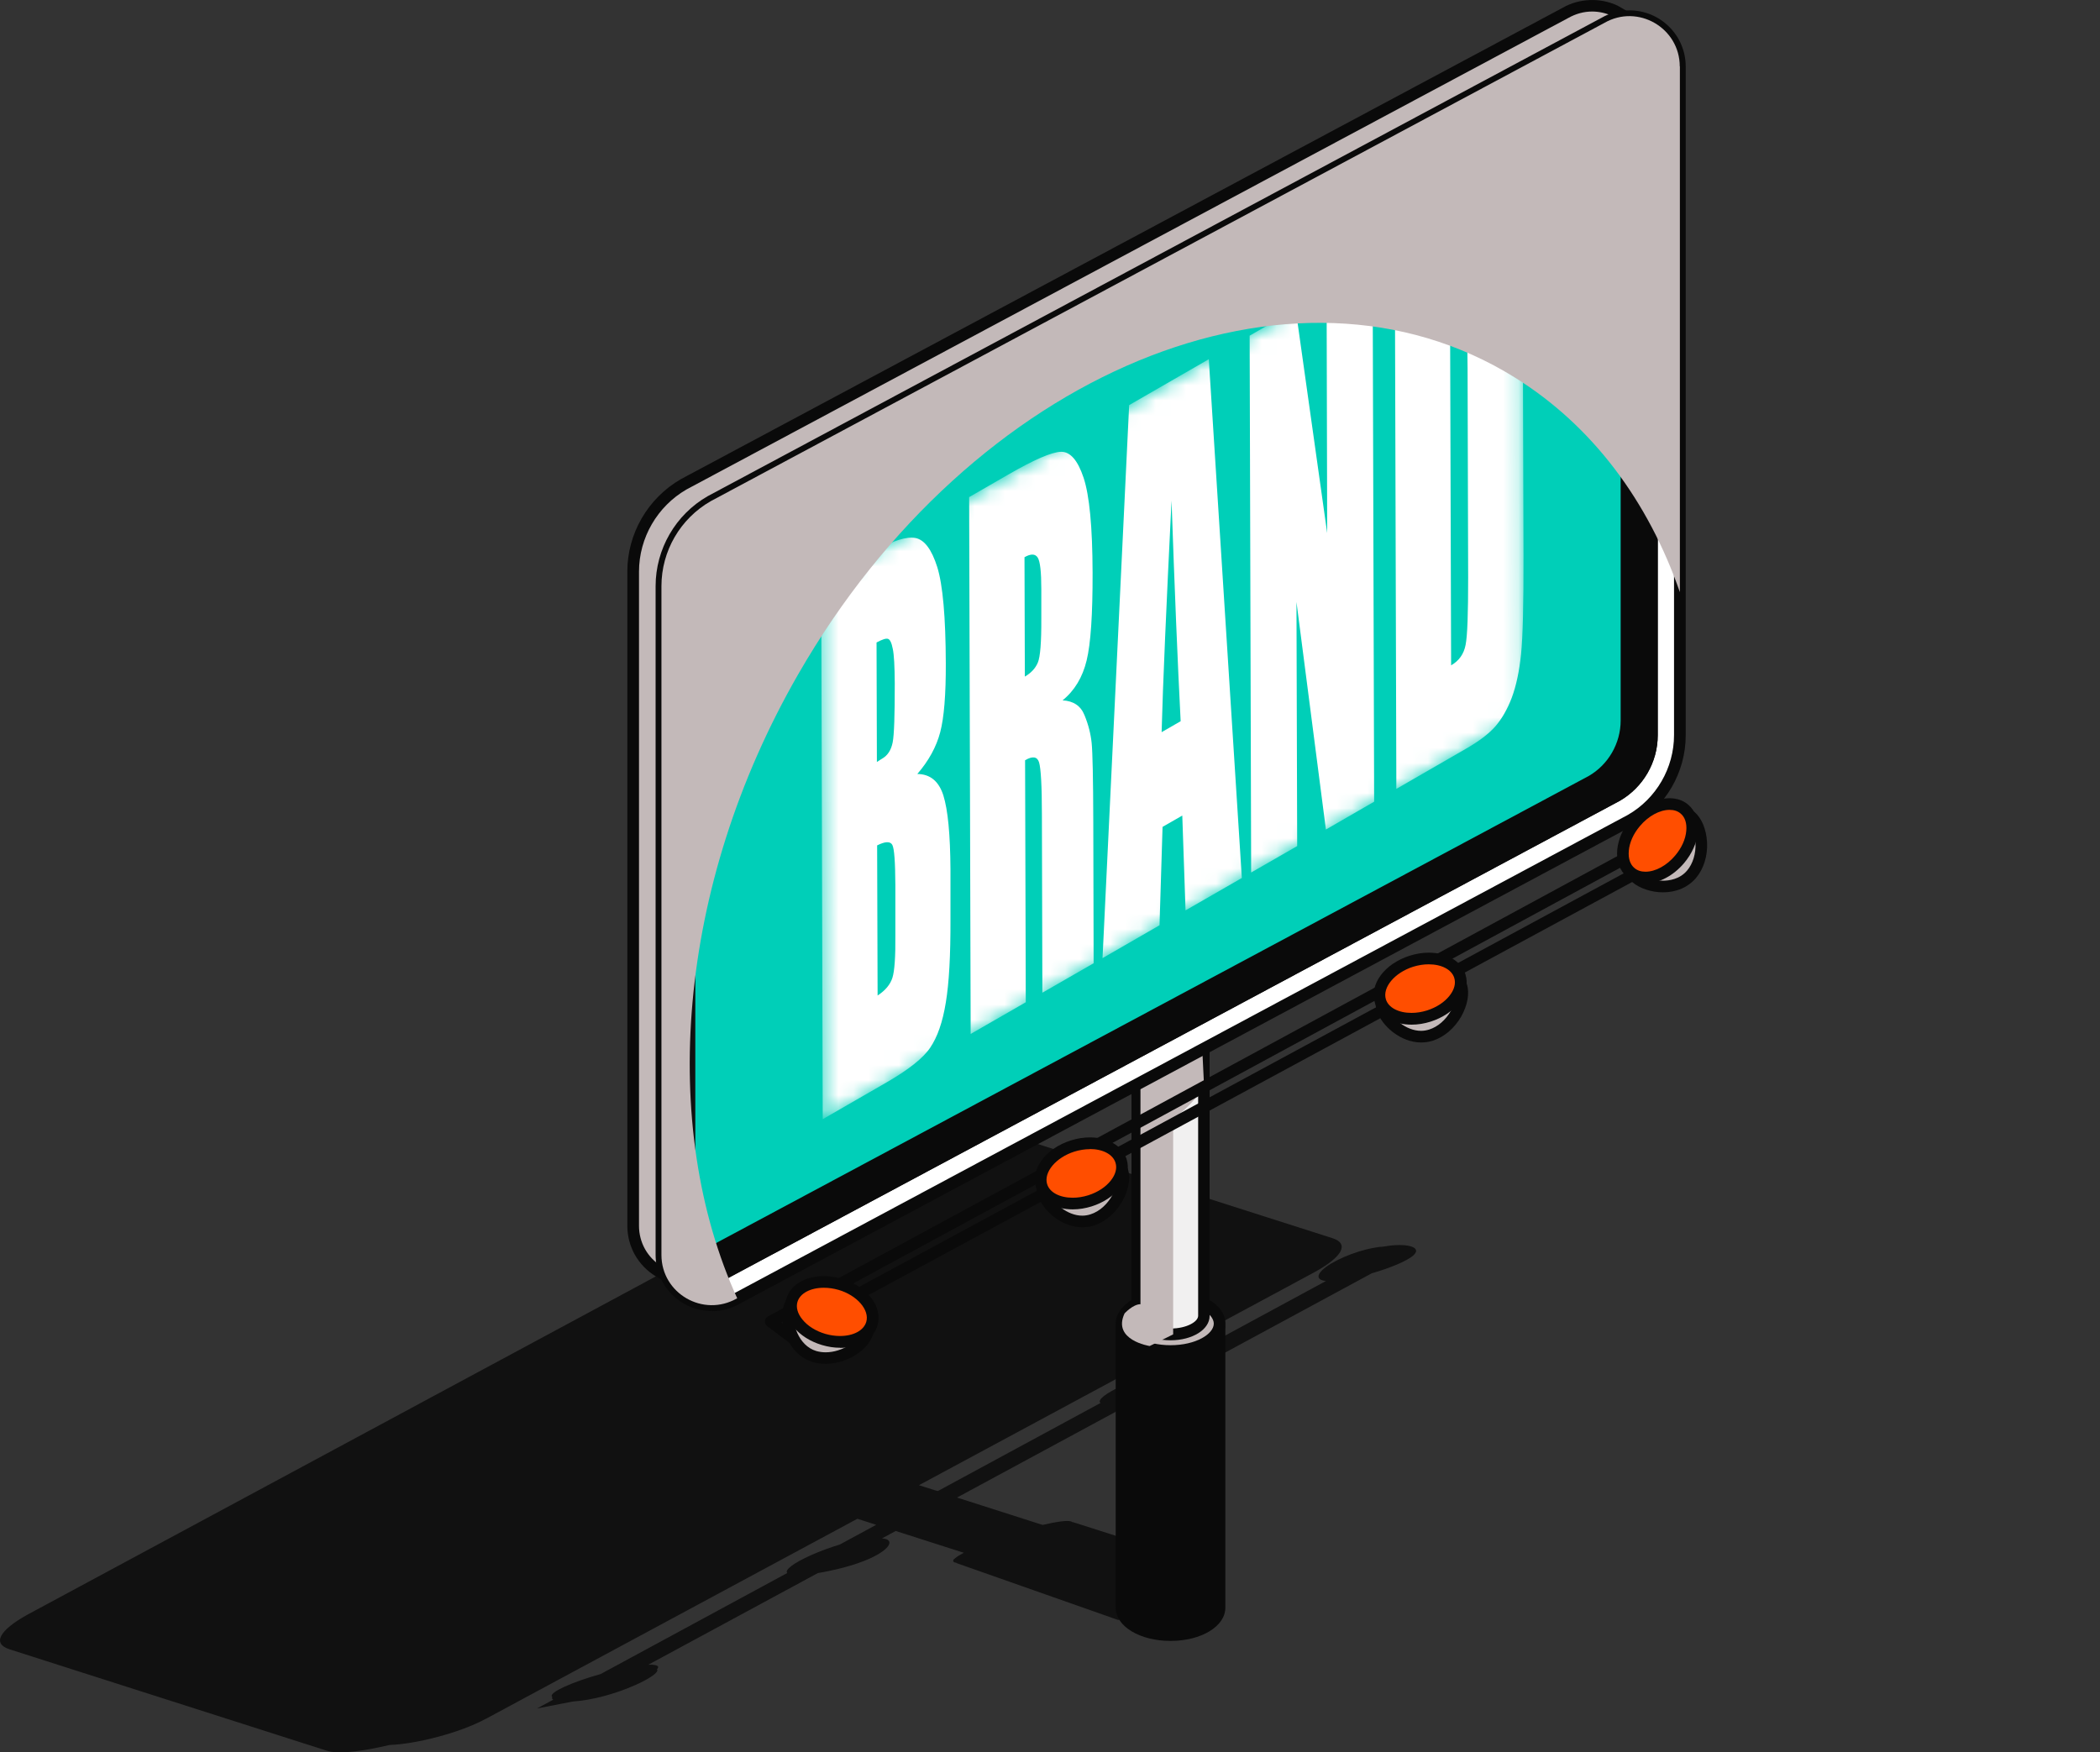 <svg width="139" height="116" viewBox="0 0 139 116" fill="none" xmlns="http://www.w3.org/2000/svg">
<rect x="0" y="0" width="139" height="116" fill="#333333" stroke="none"/>
<g clip-path="url(#clip0_1592_64286)">
<path d="M91.682 82.505C91.643 82.513 91.597 82.521 91.55 82.528C91.365 82.536 91.164 82.559 90.932 82.606C89.641 82.837 88.118 83.5 87.515 84.086C87.106 84.487 87.237 84.749 87.763 84.803L76.439 90.933C75.743 91.141 75.016 91.403 74.359 91.696C73.169 92.228 72.605 92.699 72.844 92.876L62.077 98.706L61.899 98.659L60.825 98.32L87.052 84.194C88.883 83.176 89.316 82.328 88.195 81.966L83.604 80.501L66.722 75.103C66.645 75.08 66.56 75.057 66.46 75.041C65.293 74.864 62.734 75.373 60.778 76.113L59.874 76.314C58.459 76.653 57.006 77.154 56.017 77.709L1.809 106.894C-0.077 107.943 -0.518 108.814 0.634 109.184L21.643 115.9C22.285 116.109 23.63 115.985 25.098 115.669L25.794 115.515C27.533 115.461 30.501 114.697 32.14 113.788H32.155L56.751 100.541L57.996 100.942L55.592 102.245C54.943 102.445 54.255 102.692 53.644 102.969C52.5 103.486 51.928 103.933 52.106 104.134L39.761 110.819C37.837 111.359 36.391 112.022 36.523 112.299C36.523 112.315 36.546 112.33 36.561 112.338C36.538 112.377 36.53 112.415 36.546 112.446C36.561 112.469 36.584 112.492 36.623 112.515L35.541 113.101L37.914 112.639C38.517 112.6 39.282 112.477 40.125 112.238C42.065 111.698 43.642 110.819 43.503 110.534C43.503 110.526 43.487 110.518 43.479 110.511C43.549 110.441 43.58 110.372 43.557 110.326C43.51 110.233 43.278 110.194 42.915 110.202L54.139 104.134C55.19 103.964 56.55 103.633 57.547 103.185C59.032 102.515 59.209 101.882 58.374 101.844L59.287 101.35L63.793 102.792C63.538 102.931 63.345 103.047 63.229 103.147C63.151 103.209 63.105 103.247 63.105 103.247C63.105 103.262 63.105 103.27 63.105 103.286C63.074 103.355 63.105 103.401 63.19 103.432C63.221 103.44 63.267 103.448 63.314 103.455L63.298 103.471L73.965 107.226C74.452 107.38 74.924 106.023 77.049 105.275C79.175 104.527 80.512 103.795 80.025 103.64L71.02 100.764C71.02 100.764 71.005 100.764 70.974 100.764C70.958 100.749 70.935 100.733 70.897 100.718C70.641 100.633 69.938 100.733 69.01 100.949L63.345 99.137L74.955 92.861C75.983 92.691 77.281 92.36 78.24 91.928C79.677 91.28 79.894 90.663 79.144 90.594L90.793 84.294C91.937 83.963 93.158 83.484 93.575 83.084C94.178 82.498 92.942 82.282 91.658 82.513L91.682 82.505Z" fill="#111111"/>
<path d="M80.727 106.43C80.727 107.432 79.274 108.242 77.481 108.242C75.688 108.242 74.234 107.432 74.234 106.43V87.847C74.234 87.847 75.865 86.443 77.481 86.443C79.096 86.443 80.727 87.87 80.727 87.87V106.43Z" fill="#0A0A0A"/>
<path d="M77.481 108.628C75.448 108.628 73.848 107.664 73.848 106.43V87.847C73.848 87.732 73.894 87.632 73.979 87.555C74.049 87.493 75.741 86.059 77.473 86.059C79.204 86.059 80.905 87.516 80.974 87.578C81.059 87.647 81.106 87.755 81.106 87.871V106.43C81.106 107.664 79.513 108.628 77.473 108.628H77.481ZM74.628 88.032V106.43C74.628 107.109 75.803 107.857 77.488 107.857C79.173 107.857 80.348 107.109 80.348 106.43V88.048C79.946 87.732 78.694 86.83 77.488 86.83C76.282 86.83 75.038 87.716 74.628 88.032Z" fill="#0A0A0A"/>
<path d="M80.727 87.624C80.727 88.627 79.274 89.436 77.481 89.436C75.688 89.436 74.234 88.627 74.234 87.624C74.234 86.622 75.688 85.812 77.481 85.812C79.274 85.812 80.727 86.622 80.727 87.624Z" fill="#C3B9B9"/>
<path d="M77.481 89.823C75.448 89.823 73.848 88.859 73.848 87.625C73.848 86.392 75.44 85.428 77.481 85.428C79.521 85.428 81.114 86.392 81.114 87.625C81.114 88.859 79.521 89.823 77.481 89.823ZM77.481 86.199C75.796 86.199 74.621 86.947 74.621 87.625C74.621 88.304 75.796 89.052 77.481 89.052C79.166 89.052 80.341 88.304 80.341 87.625C80.341 86.947 79.166 86.199 77.481 86.199Z" fill="#0A0A0A"/>
<path d="M79.685 87.114C79.685 87.793 78.704 88.34 77.482 88.34C76.261 88.34 75.279 87.793 75.279 87.114V66.843C75.279 66.843 76.385 65.887 77.482 65.887C78.58 65.887 79.685 66.851 79.685 66.851V87.107V87.114Z" fill="#F1F0F0"/>
<path d="M77.482 88.727C76.029 88.727 74.893 88.017 74.893 87.115V66.844C74.893 66.728 74.939 66.628 75.024 66.551C75.07 66.504 76.253 65.502 77.474 65.502C78.696 65.502 79.878 66.52 79.932 66.566C80.017 66.635 80.064 66.743 80.064 66.859V87.115C80.064 88.017 78.927 88.727 77.474 88.727H77.482ZM75.673 67.021V87.107C75.673 87.508 76.446 87.948 77.49 87.948C78.533 87.948 79.306 87.501 79.306 87.107V67.036C79.005 66.805 78.232 66.273 77.49 66.273C76.809 66.273 76.044 66.743 75.673 67.021Z" fill="#0A0A0A"/>
<g style="mix-blend-mode:multiply">
<path d="M79.7 71.957C79.7 71.957 78.943 73.16 77.652 74.054V88.335L76.098 89.106C76.098 89.106 73.602 88.72 74.436 86.947C74.436 86.947 74.993 86.338 75.488 86.338V71.895L79.592 69.736L79.7 71.949V71.957Z" fill="#C3B9B9"/>
</g>
<path d="M103.616 0.856L45.257 32.061C43.185 33.257 41.91 35.462 41.91 37.844V81.148C41.91 82.466 42.606 83.546 43.587 84.155L46.1 85.605L105.587 53.011C107.659 51.816 108.934 49.611 108.934 47.228L109.321 2.128L106.917 0.733C105.92 0.255 104.706 0.231 103.616 0.864V0.856Z" fill="#C3B9B9"/>
<path d="M46.099 85.99C46.03 85.99 45.968 85.975 45.906 85.936L43.394 84.486C42.219 83.762 41.523 82.512 41.523 81.14V37.837C41.523 35.323 42.884 32.979 45.064 31.722L103.43 0.517C104.528 -0.116 105.927 -0.17 107.079 0.378L109.514 1.789C109.637 1.858 109.707 1.989 109.707 2.128L109.32 47.228C109.32 49.742 107.96 52.086 105.78 53.343L46.285 85.944C46.223 85.975 46.161 85.99 46.099 85.99ZM105.386 0.763C104.837 0.763 104.304 0.91 103.809 1.188L45.442 32.401C43.51 33.519 42.296 35.6 42.296 37.844V81.148C42.296 82.25 42.853 83.253 43.796 83.831L46.107 85.165L105.401 52.672C107.342 51.554 108.547 49.464 108.547 47.228L108.934 2.352L106.723 1.064C106.321 0.871 105.85 0.763 105.386 0.763Z" fill="#0A0A0A"/>
<path d="M106.191 1.517L47.035 33.178C45.026 34.334 43.781 36.478 43.781 38.799V83.074C43.781 85.634 46.556 87.23 48.782 85.95L107.937 54.282C109.947 53.125 111.192 50.982 111.192 48.661V4.394C111.192 1.834 108.417 0.237 106.191 1.517Z" fill="white"/>
<path d="M47.12 86.791C45.064 86.791 43.395 85.126 43.395 83.075V38.8C43.395 36.348 44.716 34.065 46.842 32.847L106.005 1.179C106.561 0.855 107.203 0.686 107.852 0.686C109.908 0.686 111.578 2.351 111.578 4.402V48.677C111.578 51.129 110.256 53.404 108.13 54.63L48.968 86.305C48.411 86.629 47.77 86.799 47.128 86.799L47.12 86.791ZM107.852 1.449C107.334 1.449 106.847 1.58 106.384 1.85L47.221 33.518C45.342 34.597 44.167 36.625 44.167 38.8V83.075C44.167 84.894 45.698 86.02 47.12 86.02C47.638 86.02 48.125 85.889 48.589 85.619L107.752 53.944C109.63 52.864 110.805 50.836 110.805 48.662V4.394C110.805 2.575 109.274 1.449 107.852 1.449Z" fill="#0A0A0A"/>
<path d="M47.121 84.555C46.41 84.555 45.637 83.992 45.637 83.075V38.8C45.637 37.15 46.526 35.608 47.963 34.782L107.064 3.145C107.35 2.983 107.598 2.914 107.845 2.914C108.556 2.914 109.329 3.477 109.329 4.395V48.669C109.329 50.319 108.44 51.862 107.003 52.687L47.901 84.324C47.615 84.486 47.368 84.555 47.121 84.555Z" fill="#00CFB8"/>
<path d="M47.121 84.941C46.224 84.941 45.25 84.232 45.25 83.075V38.8C45.25 37.012 46.216 35.346 47.77 34.452L106.886 2.807C107.211 2.622 107.52 2.529 107.853 2.529C108.749 2.529 109.723 3.239 109.723 4.395V48.67C109.723 50.459 108.757 52.125 107.203 53.019L48.087 84.664C47.762 84.849 47.453 84.941 47.121 84.941ZM107.853 3.3C107.659 3.3 107.474 3.354 107.257 3.478L48.149 35.123C46.842 35.87 46.023 37.289 46.023 38.8V83.075C46.023 83.754 46.595 84.17 47.121 84.17C47.314 84.17 47.499 84.116 47.708 83.993L106.825 52.348C108.131 51.6 108.95 50.181 108.95 48.67V4.395C108.95 3.717 108.378 3.3 107.853 3.3Z" fill="#111111"/>
<path d="M107.852 2.914C107.759 2.914 107.666 2.929 107.566 2.945C107.612 3.091 107.651 3.246 107.651 3.423V47.698C107.651 49.348 106.762 50.89 105.324 51.715L46.223 83.352C46.045 83.453 45.883 83.514 45.721 83.545C45.929 84.17 46.54 84.547 47.12 84.547C47.375 84.547 47.622 84.478 47.901 84.316L107.001 52.679C108.439 51.854 109.328 50.312 109.328 48.662V4.395C109.328 3.485 108.555 2.914 107.844 2.914H107.852Z" fill="#0A0A0A"/>
<path d="M47.12 84.941C46.331 84.941 45.605 84.417 45.357 83.677C45.319 83.577 45.334 83.461 45.388 83.361C45.442 83.268 45.535 83.199 45.643 83.176C45.767 83.153 45.898 83.099 46.03 83.021L105.146 51.377C106.453 50.629 107.272 49.21 107.272 47.699V3.424C107.272 3.316 107.249 3.2 107.21 3.069C107.172 2.969 107.187 2.853 107.241 2.753C107.295 2.66 107.388 2.591 107.496 2.568C107.628 2.537 107.744 2.529 107.859 2.529C108.756 2.529 109.73 3.239 109.73 4.395V48.67C109.73 50.459 108.764 52.125 107.21 53.019L48.094 84.664C47.769 84.849 47.46 84.941 47.127 84.941H47.12ZM46.277 83.762C46.501 84.032 46.834 84.17 47.12 84.17C47.313 84.17 47.498 84.116 47.707 83.993L106.824 52.348C108.13 51.6 108.949 50.181 108.949 48.67V4.395C108.949 3.802 108.509 3.401 108.037 3.316C108.037 3.354 108.037 3.385 108.037 3.424V47.699C108.037 49.488 107.071 51.153 105.517 52.047L46.401 83.692C46.355 83.715 46.316 83.739 46.27 83.762H46.277Z" fill="#0A0A0A"/>
<path d="M52.825 89.322L50.784 87.795C50.676 87.718 50.622 87.587 50.63 87.456C50.637 87.325 50.715 87.209 50.831 87.147L109.7 55.24C109.831 55.171 109.986 55.178 110.102 55.263L112.312 56.79L111.872 57.422L109.854 56.027L51.719 87.54L53.281 88.705L52.817 89.322H52.825Z" fill="#0A0A0A"/>
<path d="M110.64 56.102L52.041 87.801L52.41 88.479L111.009 56.779L110.64 56.102Z" fill="#0A0A0A"/>
<path d="M53.929 89.799C55.39 90.223 57.122 89.221 57.423 88.211C57.717 87.201 56.882 85.959 55.421 85.535C53.96 85.111 52.546 85.543 52.244 86.553C51.951 87.563 52.476 89.367 53.929 89.799Z" fill="#C3B9B9"/>
<path d="M54.656 90.285C54.37 90.285 54.084 90.247 53.821 90.17C52.113 89.669 51.525 87.625 51.873 86.446C52.136 85.559 53.094 84.988 54.316 84.988C54.718 84.988 55.12 85.05 55.529 85.166C57.153 85.644 58.165 87.055 57.794 88.319C57.477 89.383 56.047 90.285 54.656 90.285ZM54.308 85.759C53.435 85.759 52.77 86.114 52.608 86.669C52.352 87.54 52.839 89.083 54.03 89.437C54.223 89.491 54.432 89.522 54.648 89.522C55.761 89.522 56.851 88.766 57.044 88.111C57.269 87.363 56.619 86.299 55.305 85.914C54.973 85.813 54.64 85.767 54.308 85.767V85.759Z" fill="#0A0A0A"/>
<path d="M54.524 88.674C55.985 89.106 57.407 88.635 57.708 87.625C58.002 86.615 57.067 85.451 55.606 85.019C54.145 84.595 52.723 85.065 52.429 86.076C52.135 87.086 53.071 88.25 54.531 88.674H54.524Z" fill="#FF4E00"/>
<path d="M55.599 89.221C55.204 89.221 54.81 89.159 54.416 89.043C53.635 88.812 52.963 88.388 52.514 87.833C52.035 87.239 51.873 86.576 52.051 85.967C52.313 85.064 53.287 84.478 54.532 84.478C54.926 84.478 55.32 84.54 55.715 84.656C57.407 85.149 58.443 86.506 58.08 87.74C57.817 88.642 56.843 89.228 55.606 89.228L55.599 89.221ZM54.524 85.25C53.635 85.25 52.955 85.62 52.785 86.183C52.677 86.545 52.793 86.961 53.11 87.347C53.457 87.779 53.998 88.118 54.632 88.303C54.957 88.396 55.282 88.442 55.599 88.442C56.487 88.442 57.168 88.079 57.338 87.509C57.57 86.722 56.727 85.743 55.498 85.388C55.173 85.296 54.849 85.25 54.532 85.25H54.524Z" fill="#0A0A0A"/>
<path d="M72.282 80.761C73.735 80.306 74.608 78.501 74.291 77.499C73.974 76.497 72.583 75.934 71.13 76.396C69.677 76.851 68.749 78.008 69.066 79.01C69.383 80.013 70.828 81.223 72.282 80.761Z" fill="#C3B9B9"/>
<path d="M71.632 81.247C70.279 81.247 69.019 80.152 68.695 79.127C68.501 78.517 68.656 77.854 69.127 77.261C69.56 76.713 70.233 76.274 71.006 76.027C71.384 75.911 71.763 75.85 72.15 75.85C73.356 75.85 74.36 76.466 74.654 77.384C75.04 78.602 74.051 80.607 72.397 81.131C72.15 81.209 71.895 81.247 71.632 81.247ZM72.157 76.621C71.856 76.621 71.554 76.667 71.253 76.767C70.619 76.968 70.086 77.315 69.746 77.739C69.436 78.124 69.328 78.541 69.444 78.895C69.684 79.643 70.642 80.476 71.639 80.476C71.817 80.476 72.003 80.445 72.173 80.391C73.448 79.99 74.167 78.379 73.927 77.615C73.734 77.022 73.031 76.621 72.157 76.621Z" fill="#0A0A0A"/>
<path d="M72.15 79.497C73.603 79.042 74.515 77.854 74.198 76.852C73.881 75.85 72.443 75.41 70.998 75.865C69.545 76.32 68.633 77.507 68.95 78.51C69.266 79.512 70.704 79.952 72.15 79.497Z" fill="#FF4E00"/>
<path d="M71.005 80.06C69.807 80.06 68.849 79.497 68.578 78.626C68.192 77.4 69.204 76.027 70.882 75.495C71.299 75.364 71.724 75.295 72.142 75.295C73.34 75.295 74.29 75.858 74.569 76.729C74.762 77.338 74.615 78.001 74.144 78.611C73.711 79.173 73.038 79.613 72.265 79.86C71.848 79.991 71.423 80.06 71.005 80.06ZM72.142 76.074C71.802 76.074 71.461 76.128 71.114 76.236C69.892 76.621 69.065 77.608 69.312 78.395C69.483 78.942 70.147 79.289 71.005 79.289C71.345 79.289 71.686 79.235 72.033 79.127C72.659 78.927 73.193 78.58 73.533 78.14C73.842 77.747 73.95 77.331 73.834 76.968C73.664 76.421 73 76.066 72.142 76.066V76.074Z" fill="#0A0A0A"/>
<path d="M94.711 68.526C96.164 68.071 97.038 66.266 96.721 65.264C96.404 64.262 95.013 63.699 93.559 64.154C92.106 64.609 91.179 65.765 91.496 66.768C91.813 67.77 93.258 68.981 94.711 68.518V68.526Z" fill="#C3B9B9"/>
<path d="M94.062 69.011C92.709 69.011 91.449 67.916 91.125 66.89C90.738 65.68 91.758 64.323 93.444 63.791C93.822 63.675 94.201 63.613 94.588 63.613C95.793 63.613 96.806 64.23 97.092 65.148C97.285 65.749 97.138 66.543 96.721 67.291C96.273 68.07 95.585 68.656 94.835 68.895C94.588 68.972 94.332 69.011 94.07 69.011H94.062ZM94.58 64.384C94.278 64.384 93.977 64.431 93.675 64.531C92.431 64.924 91.619 65.88 91.867 66.659C92.106 67.407 93.065 68.24 94.062 68.24C94.24 68.24 94.425 68.209 94.595 68.155C95.167 67.978 95.693 67.523 96.041 66.906C96.35 66.366 96.474 65.765 96.35 65.379C96.157 64.785 95.445 64.384 94.58 64.384Z" fill="#0A0A0A"/>
<path d="M94.579 67.26C96.032 66.805 96.945 65.618 96.628 64.616C96.311 63.613 94.873 63.174 93.428 63.629C91.974 64.084 91.062 65.271 91.379 66.273C91.696 67.276 93.134 67.715 94.579 67.26Z" fill="#FF4E00"/>
<path d="M93.435 67.832C92.237 67.832 91.286 67.269 91.008 66.397C90.621 65.171 91.634 63.799 93.311 63.267C93.729 63.136 94.154 63.066 94.571 63.066C95.769 63.066 96.72 63.629 96.998 64.501C97.192 65.11 97.045 65.773 96.573 66.382C96.14 66.945 95.468 67.384 94.695 67.631C94.278 67.762 93.852 67.832 93.435 67.832ZM94.564 63.837C94.223 63.837 93.883 63.892 93.535 63.999C92.314 64.385 91.487 65.372 91.734 66.158C91.904 66.706 92.569 67.053 93.427 67.053C93.767 67.053 94.108 66.999 94.455 66.891C95.081 66.69 95.615 66.344 95.955 65.904C96.264 65.511 96.372 65.094 96.256 64.732C96.086 64.184 95.421 63.837 94.564 63.837Z" fill="#0A0A0A"/>
<path d="M111.962 57.877C112.944 56.72 112.719 54.731 111.908 54.052C111.104 53.374 109.62 53.644 108.646 54.808C107.664 55.972 107.502 57.437 108.306 58.116C109.11 58.794 110.98 59.041 111.962 57.877Z" fill="#C3B9B9"/>
<path d="M110.077 59.072C109.319 59.072 108.546 58.818 108.059 58.409C107.093 57.592 107.217 55.903 108.353 54.554C109.018 53.767 109.946 53.297 110.827 53.297C111.345 53.297 111.801 53.459 112.156 53.752C112.635 54.153 112.945 54.908 112.991 55.764C113.037 56.659 112.767 57.522 112.257 58.124C111.739 58.733 110.966 59.072 110.069 59.072H110.077ZM110.827 54.076C110.162 54.076 109.459 54.446 108.941 55.055C108.098 56.05 107.928 57.291 108.554 57.823C108.902 58.116 109.497 58.301 110.077 58.301C110.463 58.301 111.175 58.216 111.669 57.63C112.056 57.175 112.257 56.505 112.226 55.803C112.195 55.178 111.978 54.608 111.669 54.346C111.453 54.168 111.167 54.068 110.834 54.068L110.827 54.076Z" fill="#0A0A0A"/>
<path d="M111.175 56.882C112.157 55.726 112.296 54.23 111.492 53.551C110.688 52.873 109.235 53.266 108.261 54.43C107.279 55.594 107.14 57.083 107.944 57.761C108.748 58.44 110.201 58.047 111.175 56.882Z" fill="#FF4E00"/>
<path d="M108.918 58.478C108.446 58.478 108.021 58.332 107.697 58.054C107.21 57.646 106.978 56.998 107.047 56.242C107.117 55.533 107.441 54.808 107.959 54.184C108.67 53.343 109.629 52.842 110.518 52.842C110.989 52.842 111.415 52.988 111.739 53.266C112.226 53.675 112.458 54.322 112.388 55.078C112.319 55.787 111.994 56.512 111.469 57.137C110.758 57.977 109.807 58.478 108.918 58.478ZM110.51 53.613C109.853 53.613 109.103 54.022 108.547 54.685C108.122 55.186 107.859 55.764 107.812 56.319C107.766 56.821 107.898 57.229 108.191 57.468C108.384 57.63 108.624 57.707 108.918 57.707C109.575 57.707 110.325 57.299 110.881 56.636C111.306 56.134 111.569 55.556 111.615 55.001C111.662 54.5 111.53 54.091 111.237 53.852C111.044 53.69 110.804 53.613 110.51 53.613Z" fill="#0A0A0A"/>
<mask id="mask0_1592_64286" style="mask-type:luminance" maskUnits="userSpaceOnUse" x="54" y="11" width="47" height="64">
<path d="M54.456 74.092L54.355 38.553L100.764 11.82L100.865 47.367L54.456 74.092Z" fill="white"/>
</mask>
<g mask="url(#mask0_1592_64286)">
<path d="M58.089 65.91L58.058 55.964C58.599 55.694 58.931 55.686 59.063 55.933C59.194 56.179 59.256 57.066 59.264 58.585V61.901C59.279 63.335 59.21 64.283 59.071 64.723C58.931 65.17 58.607 65.563 58.089 65.903M58.042 50.435L58.019 42.531C58.398 42.331 58.645 42.246 58.777 42.292C58.908 42.331 59.017 42.554 59.094 42.956C59.179 43.356 59.217 44.112 59.225 45.23C59.225 47.335 59.187 48.638 59.086 49.147C58.986 49.648 58.761 50.003 58.406 50.211C58.321 50.258 58.197 50.342 58.042 50.443M57.996 36.455L54.355 38.553L54.456 74.091L58.669 71.662C60.137 70.814 61.103 70.051 61.575 69.349C62.047 68.655 62.394 67.661 62.603 66.373C62.819 65.085 62.92 63.25 62.912 60.852V57.552C62.897 55.239 62.742 53.612 62.441 52.656C62.139 51.707 61.559 51.245 60.717 51.237C61.474 50.365 61.977 49.44 62.232 48.476C62.487 47.505 62.611 45.986 62.603 43.912C62.595 40.843 62.402 38.715 62.039 37.543C61.668 36.37 61.188 35.73 60.593 35.615C59.998 35.507 59.132 35.777 57.981 36.44" fill="white"/>
<path d="M67.835 44.79L67.812 36.887C68.23 36.648 68.523 36.655 68.686 36.91C68.848 37.164 68.925 37.866 68.925 38.992V40.95C68.933 42.508 68.856 43.487 68.694 43.865C68.531 44.25 68.245 44.551 67.835 44.79ZM66.73 31.42L64.148 32.908L64.249 68.447L67.897 66.349L67.851 50.327C68.353 50.033 68.663 50.087 68.778 50.473C68.894 50.866 68.964 52.007 68.964 53.904L68.995 65.717L72.388 63.766L72.365 54.39C72.357 51.522 72.319 49.787 72.257 49.185C72.195 48.584 72.04 47.967 71.785 47.35C71.538 46.726 71.051 46.402 70.332 46.363C71.128 45.715 71.654 44.836 71.924 43.726C72.195 42.616 72.326 40.68 72.319 37.912C72.311 34.882 72.11 32.792 71.724 31.628C71.337 30.471 70.842 29.893 70.224 29.909C69.613 29.924 68.454 30.425 66.73 31.42Z" fill="white"/>
<path d="M76.888 48.469C76.973 45.269 77.197 40.157 77.545 33.14C77.746 38.962 77.947 43.827 78.148 47.744L76.888 48.469ZM80.011 23.779L74.739 26.817L72.977 63.428L76.749 61.253L76.95 54.738L78.256 53.99L78.472 60.266L82.198 58.123L80.011 23.779Z" fill="white"/>
<path d="M90.854 17.533L87.809 19.284L87.847 35.291L85.76 20.463L82.715 22.221L82.815 57.76L85.861 56.01L85.814 39.848L87.762 54.915L90.955 53.072L90.854 17.533Z" fill="white"/>
<path d="M96.05 44.05L95.98 20.672C96.382 20.44 96.653 20.394 96.792 20.517C96.939 20.648 97.032 20.926 97.07 21.358C97.109 21.79 97.132 22.807 97.14 24.419L97.178 38.229C97.178 40.596 97.132 42.084 97.008 42.693C96.892 43.302 96.568 43.75 96.042 44.05M95.053 15.112L92.324 16.685L92.425 52.224L97.024 49.571C97.897 49.07 98.547 48.577 98.98 48.083C99.405 47.59 99.776 46.957 100.069 46.178C100.355 45.407 100.564 44.444 100.68 43.302C100.796 42.161 100.85 39.987 100.842 36.795L100.804 24.349C100.796 20.98 100.75 18.752 100.665 17.649C100.579 16.546 100.371 15.621 100.046 14.873C99.722 14.125 99.25 13.716 98.624 13.67C97.998 13.616 96.807 14.094 95.053 15.112Z" fill="white"/>
</g>
<g style="mix-blend-mode:multiply">
<path d="M111.192 4.394V39.201C109.105 33.202 105.433 28.205 100.277 24.997C85.576 15.837 64.334 24.635 52.833 44.637C44.74 58.716 43.627 74.593 48.798 85.951H48.782C46.556 87.231 43.781 85.635 43.781 83.075V38.8C43.781 36.479 45.026 34.335 47.043 33.178L106.191 1.518C108.409 0.238 111.184 1.842 111.184 4.402L111.192 4.394Z" fill="#C3B9B9"/>
</g>
</g>
<defs>
<clipPath id="clip0_1592_64286">
<rect width="113" height="116" fill="white"/>
</clipPath>
</defs>
</svg>
